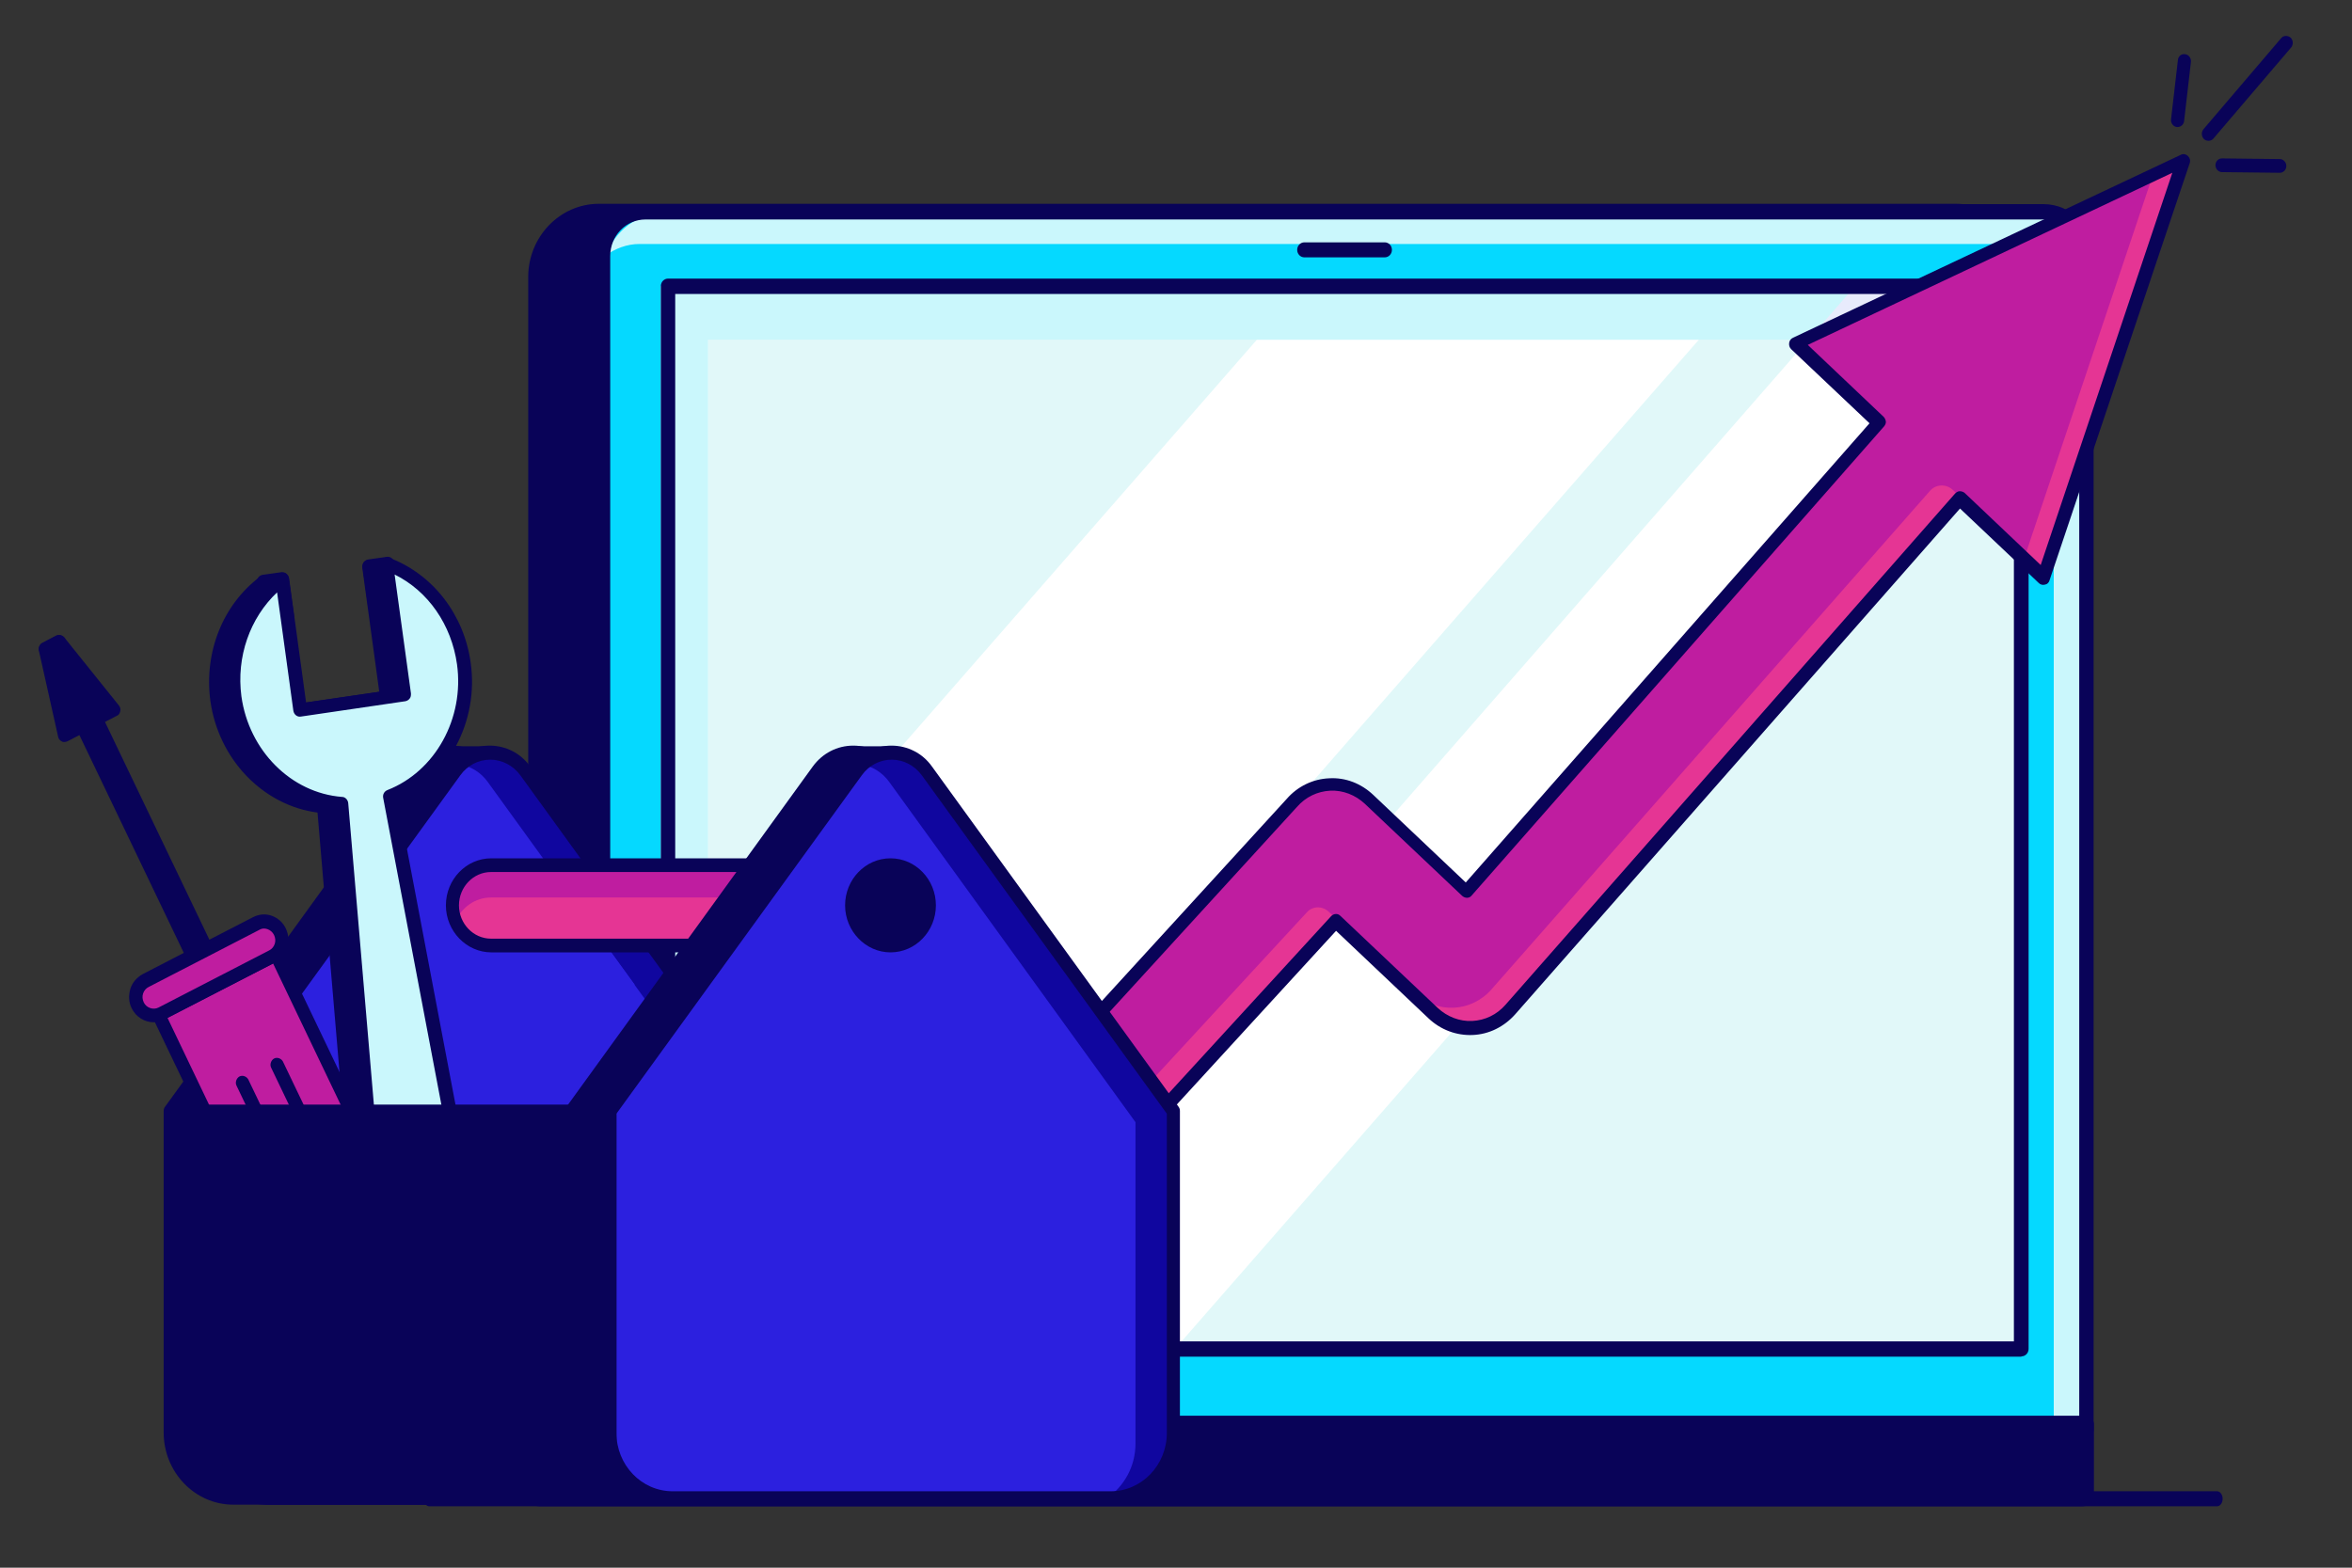 <?xml version="1.0" encoding="UTF-8"?>
<svg id="Layer_1" data-name="Layer 1" xmlns="http://www.w3.org/2000/svg" version="1.1" viewBox="0 0 720 480">
  <rect x="0" y="0" width="720" height="480" fill="#333333" stroke="none"/>
  <defs>
    <style>
      .cls-1 {
        fill: #090358;
      }

      .cls-1, .cls-2, .cls-3, .cls-4, .cls-5, .cls-6, .cls-7, .cls-8, .cls-9, .cls-10, .cls-11 {
        stroke-width: 0px;
      }

      .cls-2 {
        fill: #e8ebfc;
      }

      .cls-3 {
        fill: #bf1da0;
      }

      .cls-4 {
        fill: #caf7fc;
      }

      .cls-5 {
        fill: #e1f8f9;
      }

      .cls-6 {
        fill: #05d9ff;
      }

      .cls-7 {
        fill: #e53594;
      }

      .cls-8 {
        fill: #6c82ef;
      }

      .cls-9 {
        fill: #2c20df;
      }

      .cls-10 {
        fill: #10069f;
      }

      .cls-11 {
        fill: #fff;
      }
    </style>
  </defs>
  <g>
    <path class="cls-1" d="M608.5,435.9H173.4c-5.3,0-9.6-4.4-9.6-9.9V86.4c0-11.9,9.3-21.6,20.8-21.6h412.6c11.5,0,20.8,9.7,20.8,21.6v339.6c0,5.5-4.3,9.9-9.5,9.9Z"/>
    <path class="cls-1" d="M618,438.2H163.9c-1.2,0-2.2-1-2.2-2.3V84.8c0-12.3,9.7-22.4,21.6-22.4h415.5c11.9,0,21.6,10,21.6,22.4v351c0,1.3-1,2.3-2.3,2.3ZM166.1,433.5h449.7V84.8c0-9.8-7.6-17.7-17.1-17.7H183.2c-9.4,0-17.1,7.9-17.1,17.7v348.7Z"/>
  </g>
  <path class="cls-6" d="M638.7,435.9H184.5V78c0-7.3,5.7-13.2,12.7-13.2h428.7c7,0,12.7,5.9,12.7,13.2v357.9h0Z"/>
  <path class="cls-4" d="M618.4,65.3H202.9c-7.8,0-14.5,5.3-17.6,13,3-2.2,6.6-3.6,10.5-3.6h420.3c6.9,0,12.6,6.4,12.6,14.4v347.2h9.1V87.4c0-12.2-8.7-22.1-19.3-22.1Z"/>
  <rect class="cls-5" x="204.5" y="87.6" width="414.3" height="325.4"/>
  <polygon class="cls-11" points="399.1 87.6 204.5 310.4 204.5 413 250.1 413 534.4 87.6 399.1 87.6"/>
  <polygon class="cls-11" points="359.7 413 618.8 116.5 618.8 87.6 567.9 87.6 283.6 413 359.7 413"/>
  <polygon class="cls-4" points="618.8 87.6 216.7 87.6 204.5 87.6 202.3 87.6 202.3 409.9 216.7 409.9 216.7 104 618.8 104 618.8 87.6"/>
  <g>
    <polygon class="cls-4" points="520.1 104 534.4 87.6 399.1 87.6 384.8 104 520.1 104"/>
    <polygon class="cls-2" points="204.5 409.9 216.7 409.9 216.7 296.5 204.5 310.4 204.5 409.9"/>
  </g>
  <polygon class="cls-2" points="567.9 87.6 553.6 104 618.8 104 618.8 87.6 567.9 87.6"/>
  <path class="cls-1" d="M618.8,415.4H204.5c-1.2,0-2.2-1-2.2-2.3V87.6c0-1.3,1-2.3,2.2-2.3h414.3c1.2,0,2.2,1,2.2,2.3v325.4c0,1.3-1,2.3-2.2,2.3ZM206.7,410.7h409.8V90H206.7v320.7Z"/>
  <path class="cls-1" d="M641,438.2H182.3V78.4c0-8.8,6.9-15.9,15.3-15.9h428c8.5,0,15.3,7.1,15.3,15.9v359.8h0ZM186.8,433.5h449.7V78.4c0-6.2-4.9-11.2-10.8-11.2H197.6c-6,0-10.8,5-10.8,11.2v355.1h0Z"/>
  <g>
    <rect class="cls-1" x="165.3" y="435.9" width="472" height="23"/>
    <path class="cls-1" d="M637.3,461.2H165.3c-2.1,0-3.7-1-3.7-2.3v-23c0-1.3,1.7-2.3,3.7-2.3h472c2.1,0,3.7,1,3.7,2.3v23c0,1.3-1.7,2.3-3.7,2.3ZM169.1,456.6h464.5v-18.3H169.1v18.3Z"/>
  </g>
  <path class="cls-8" d="M230.3,448.9h-20.8c-1.2,0-2.2-1-2.2-2.3s1-2.3,2.2-2.3h20.8c1.2,0,2.2,1,2.2,2.3,0,1.3-1,2.3-2.2,2.3Z"/>
  <path class="cls-8" d="M274.2,448.9h-20.8c-1.2,0-2.2-1-2.2-2.3s1-2.3,2.2-2.3h20.8c1.2,0,2.2,1,2.2,2.3,0,1.3-1,2.3-2.2,2.3Z"/>
  <path class="cls-1" d="M423.9,78.8h-24.6c-1.2,0-2.2-1-2.2-2.3s1-2.3,2.2-2.3h24.6c1.2,0,2.2,1,2.2,2.3s-1,2.3-2.2,2.3Z"/>
  <path class="cls-1" d="M678.8,461.2H131.4c-.9,0-1.7-1-1.7-2.3s.8-2.3,1.7-2.3h547.3c.9,0,1.7,1,1.7,2.3,0,1.3-.8,2.3-1.7,2.3Z"/>
  <g>
    <path class="cls-3" d="M267,437.9l141.7-155.6,29.8,28.2c6.8,6.5,17.4,6,23.6-1.1l137.6-156.5,25.6,24.2,42.9-127.7-118.7,56,25.5,24.1-126.3,143.7-29.8-28.2c-3.3-3.1-7.6-4.7-12-4.5s-8.6,2.2-11.6,5.6l-176.2,193.8"/>
    <g>
      <polygon class="cls-8" points="569 123.8 569.5 123.2 550.3 105.1 549.6 105.4 569 123.8"/>
      <path class="cls-7" d="M264.1,438.2l144.5-155.8c0,0,.2,0,.3,0l29.6,28c6.8,6.5,17.4,6,23.6-1.1l137.4-156.3c0,0,.2,0,.3,0l25.2,23.8c.1.1.3,0,.3,0l42.6-126.9c0-.2-.1-.4-.3-.3l-8.5,4c0,0,0,0-.1.1l-39.2,116.8c0,.1-.2.2-.3,0l-21.7-20.5c-2-1.9-5.2-1.8-7,.3l-134.2,152.6c-6.2,7.1-16.8,7.6-23.6,1.1l-26.3-24.9c-2-1.8-5-1.7-6.7.3l-146.2,158.4c-.1.1,0,.4.2.4"/>
    </g>
    <path class="cls-1" d="M217.6,442.5c-.5,0-1-.2-1.4-.6-.8-.8-.8-2.1,0-3l177.7-194.3c3.3-3.8,8-6.1,13-6.3,5-.3,9.8,1.6,13.5,5.1l28.3,26.8,123.6-140.6-24-22.7c-.5-.5-.7-1.2-.6-1.9s.5-1.3,1.2-1.6l118.7-56c.7-.4,1.6-.2,2.2.4s.8,1.4.5,2.2l-42.9,127.7c-.2.7-.7,1.2-1.4,1.3-.7.2-1.4,0-1.9-.5l-24.1-22.8-136.2,154.9c-3.4,3.8-8,6.1-13,6.3-5,.2-9.8-1.6-13.5-5.1l-28.3-26.8-142,154.9c-.8.8-2.1.9-2.9,0-.8-.8-.8-2.1,0-3l143.4-156.4c.8-.8,2-.9,2.8-.1l29.8,28.2c2.9,2.7,6.7,4.2,10.6,4,3.9-.2,7.5-1.9,10.2-5l137.6-156.5c.4-.4.9-.7,1.4-.7.6,0,1.1.2,1.5.5l23.3,22.1,40.3-120.1-111.6,52.7,23.2,22c.4.4.6.9.7,1.4s-.2,1.1-.5,1.5l-126.3,143.7c-.7.9-2,.9-2.9.1l-29.8-28.2c-2.9-2.7-6.7-4.2-10.6-4-3.9.2-7.5,1.9-10.2,5l-177.7,194.4c-.4.4-.9.6-1.5.6Z"/>
    <path class="cls-1" d="M676,43.1c-.5,0-1-.2-1.3-.5-.8-.8-.9-2.1-.2-3l23.8-27.9c.7-.9,2-.9,2.9-.2.8.8.9,2.1.2,3l-23.8,27.9c-.4.5-1,.7-1.5.7Z"/>
    <path class="cls-1" d="M666.6,38.9c0,0-.2,0-.2,0-1.1-.1-1.9-1.2-1.8-2.3l2.1-18.2c.1-1.2,1.1-2,2.2-1.8,1.1.1,1.9,1.2,1.8,2.3l-2.1,18.2c-.1,1-1,1.8-2,1.8Z"/>
    <path class="cls-1" d="M697.9,52.9h0l-17.7-.2c-1.1,0-2-1-2-2.1,0-1.2.9-2.1,2-2.1h0l17.7.2c1.1,0,2,1,2,2.1,0,1.2-.9,2.1-2,2.1Z"/>
  </g>
  <g>
    <g>
      <rect class="cls-1" x="138.5" y="230.5" width="11.9" height="14.5"/>
      <path class="cls-1" d="M150.3,247.2h-11.9c-1.1,0-2-.9-2-2.1v-14.5c0-1.2.9-2.1,2-2.1h11.9c1.1,0,2,.9,2,2.1v14.5c0,1.2-.9,2.1-2,2.1ZM140.5,243h7.8v-10.3h-7.8v10.3Z"/>
    </g>
    <g>
      <path class="cls-1" d="M149.3,236.2c-5.4-7.5-16.2-7.5-21.6,0l-75.4,104.2v98.4c0,11,8.6,20,19.2,20h134.1c10.6,0,19.2-8.9,19.2-20v-98.4l-75.5-104.2Z"/>
      <path class="cls-1" d="M205.5,460.7H71.4c-11.7,0-21.3-9.9-21.3-22.1v-98.4c0-.5.1-.9.4-1.3l75.4-104.2c3-4.1,7.5-6.4,12.4-6.4s9.5,2.3,12.4,6.4h0l75.4,104.2c.3.4.4.8.4,1.3v98.4c0,12.2-9.5,22.1-21.2,22.1ZM54.2,341v97.7c0,9.9,7.7,17.9,17.2,17.9h134.1c9.5,0,17.2-8,17.2-17.9v-97.7l-75-103.6c-2.2-3-5.6-4.8-9.2-4.8s-7,1.7-9.2,4.8l-75,103.6Z"/>
    </g>
    <path class="cls-8" d="M160.9,236.2c-5.4-7.5-16.2-7.5-21.6,0l-75.5,104.1v98.4c0,11,8.6,20,19.2,20h134.1c10.6,0,19.2-8.9,19.2-20v-98.4l-75.4-104.1Z"/>
    <path class="cls-10" d="M160.9,236.2c-5.4-7.5-16.2-7.5-21.6,0l-75.5,104.1v98.4c0,11,8.6,20,19.2,20h134.1c10.6,0,19.2-8.9,19.2-20v-98.4l-75.4-104.1Z"/>
    <path class="cls-9" d="M141.1,234.1c-.7.6-1.3,1.3-1.8,2l-75.5,104.2v98.4c0,11,8.6,20,19.2,20h133c5.2-3.6,8.7-9.7,8.7-16.7v-98.4l-75.4-104.2c-2.1-2.9-5.1-4.7-8.2-5.3Z"/>
    <path class="cls-9" d="M176.7,277.2h-41.2v9.4c0,8.2,6.4,14.9,14.4,14.9h44.4l-17.6-24.2Z"/>
    <path class="cls-1" d="M217.1,460.7H83c-11.7,0-21.3-9.9-21.3-22.1v-98.4c0-.5.1-.9.4-1.3l75.4-104.2c3-4.1,7.5-6.4,12.4-6.4s9.5,2.3,12.4,6.4l75.5,104.2c.3.4.4.8.4,1.3v98.4c0,12.2-9.5,22.1-21.3,22.1ZM65.8,341v97.7c0,9.9,7.7,17.9,17.2,17.9h134.1c9.5,0,17.2-8,17.2-17.9v-97.7l-75-103.6h0c-2.2-3-5.6-4.8-9.2-4.8s-7,1.7-9.2,4.8l-75.1,103.6Z"/>
    <g>
      <g>
        <polygon class="cls-1" points="80.7 178.2 86.4 177.3 87.9 188.7 82.3 189.6 80.7 178.2"/>
        <path class="cls-1" d="M82.3,191.6c-.4,0-.9-.1-1.2-.4-.4-.3-.7-.8-.8-1.4l-1.6-11.4c-.2-1.2.6-2.2,1.7-2.4l5.7-.8c.5,0,1.1,0,1.5.4s.7.8.8,1.4l1.6,11.4c.2,1.2-.6,2.2-1.7,2.4l-5.7.8c0,0-.2,0-.3,0ZM83,180l1,7.2,1.7-.2-1-7.2-1.7.2Z"/>
      </g>
      <g>
        <polygon class="cls-1" points="113 173.4 118.7 172.6 120.3 184 114.6 184.8 113 173.4"/>
        <path class="cls-1" d="M114.6,186.9c-1,0-1.9-.8-2-1.8l-1.6-11.4c0-.6,0-1.1.4-1.6.3-.4.8-.7,1.3-.8l5.7-.8c1.1-.2,2.1.6,2.3,1.8l1.6,11.4c0,.6,0,1.1-.4,1.6-.3.4-.8.7-1.3.8l-5.7.8c-.1,0-.2,0-.3,0ZM115.3,175.2l1,7.2,1.7-.2-1-7.2-1.7.2Z"/>
      </g>
      <g>
        <path class="cls-1" d="M136.3,204c-2-14.5-11.4-26-23.6-30.6l5.5,40.1-32,4.7-5.5-40.1c-10.4,7.9-16.4,21.6-14.5,36.2,2.5,18,16.4,31.3,32.7,32.6l12.8,150.5c.8,9,8.6,15.5,17.3,14.2h0c8.6-1.3,14.5-9.8,12.8-18.6l-28.1-148.2c15.3-6,25.1-22.7,22.6-40.7Z"/>
        <path class="cls-1" d="M126.8,413.9c-3.9,0-7.6-1.3-10.6-3.9-3.7-3.1-6-7.5-6.4-12.4l-12.6-148.8c-16.7-2.2-30.3-16.3-32.8-34.2-2-14.9,3.8-29.5,15.3-38.1.6-.4,1.3-.5,2-.2.7.3,1.1.9,1.2,1.6l5.2,38,28-4.1-5.2-38c-.1-.7.2-1.5.7-1.9.6-.5,1.3-.6,2-.3,13.3,5,22.9,17.4,24.9,32.2h0c2.5,17.9-6.9,35.4-22.3,42.3l27.8,146.5c.9,4.9,0,9.8-2.9,13.8-2.8,4-6.9,6.6-11.6,7.3-.8.1-1.7.2-2.5.2ZM79.2,182.1c-8.4,7.9-12.6,19.8-11,31.9,2.3,16.6,15.2,29.6,30.8,30.8,1,0,1.8.9,1.9,1.9l12.8,150.5c.3,3.8,2.1,7.1,4.9,9.5,2.9,2.4,6.4,3.4,10,2.8,3.6-.5,6.8-2.5,8.9-5.6s2.9-6.8,2.2-10.6l-28.1-148.2c-.2-1,.3-2,1.3-2.4,14.6-5.7,23.6-21.9,21.3-38.5h0c-1.7-12.1-8.8-22.4-19.1-27.5l5,36.4c0,.6,0,1.1-.4,1.6-.3.4-.8.7-1.3.8l-32,4.7c-1.1.2-2.1-.6-2.3-1.8l-5-36.4Z"/>
      </g>
      <path class="cls-4" d="M141.9,203.2c-2-14.5-11.4-26-23.6-30.6l5.5,40.1-32,4.7-5.5-40.1c-10.4,7.9-16.4,21.6-14.5,36.2,2.5,18,16.4,31.3,32.7,32.6l12.8,150.5c.8,9,8.6,15.5,17.3,14.2h0c8.6-1.3,14.5-9.8,12.8-18.6l-28.1-148.2c15.3-6,25.1-22.7,22.6-40.7Z"/>
      <path class="cls-1" d="M132.4,413.1c-3.9,0-7.6-1.3-10.6-3.9-3.7-3.1-6-7.5-6.4-12.4l-12.6-148.8c-16.7-2.2-30.3-16.3-32.8-34.2-2-14.9,3.8-29.5,15.3-38.1.6-.4,1.3-.5,2-.2.7.3,1.1.9,1.2,1.6l5.2,38,28-4.1-5.2-38c-.1-.7.2-1.5.7-1.9.6-.5,1.3-.6,2-.3,13.3,5,22.9,17.4,24.9,32.2h0c2.5,17.9-6.9,35.4-22.3,42.3l27.8,146.5c.9,4.9,0,9.8-2.9,13.8s-6.9,6.6-11.6,7.3c-.8.1-1.7.2-2.5.2ZM84.9,181.3c-8.4,7.9-12.6,19.8-11,31.9,2.3,16.6,15.2,29.6,30.8,30.8,1,0,1.8.9,1.9,1.9l12.8,150.5c.3,3.8,2.1,7.1,4.9,9.5,2.9,2.4,6.4,3.4,10,2.8,3.6-.5,6.8-2.5,8.9-5.6,2.1-3.1,2.9-6.8,2.2-10.6l-28.1-148.2c-.2-1,.3-2,1.3-2.4,14.6-5.7,23.6-21.9,21.3-38.5h0c-1.7-12.1-8.8-22.4-19.1-27.5l5,36.4c0,.6,0,1.1-.4,1.6-.3.4-.8.7-1.3.8l-32,4.7c-1.1.2-2.1-.6-2.3-1.8l-5-36.4Z"/>
    </g>
    <g>
      <rect class="cls-1" x="260.4" y="230.5" width="11.9" height="14.5"/>
      <path class="cls-1" d="M272.3,247.2h-11.9c-1.1,0-2-.9-2-2.1v-14.5c0-1.2.9-2.1,2-2.1h11.9c1.1,0,2,.9,2,2.1v14.5c0,1.2-.9,2.1-2,2.1ZM262.4,243h7.8v-10.3h-7.8v10.3Z"/>
    </g>
    <g>
      <path class="cls-3" d="M120.5,414.3h0c-9.9,5.1-21.9.9-26.8-9.4l-45.1-94.2,35.9-18.5,45.1,94.2c4.9,10.3.9,22.7-9,27.8Z"/>
      <path class="cls-1" d="M111.7,418.6c-8.1,0-15.9-4.7-19.8-12.7l-45.1-94.2c-.5-1,0-2.3.9-2.8l35.9-18.5c.5-.2,1-.3,1.5-.1.5.2.9.6,1.2,1.1l45.1,94.2c2.6,5.5,3,11.7,1.1,17.5s-5.8,10.5-11.1,13.2c-3.2,1.6-6.5,2.4-9.8,2.4ZM51.3,311.7l44.2,92.4c4.4,9.2,15.2,13,24.1,8.4,4.3-2.2,7.5-6,9.1-10.8s1.2-9.8-.9-14.3l-44.2-92.4-32.3,16.6Z"/>
      <path class="cls-1" d="M103.9,395.6c-.7,0-1.5-.4-1.8-1.2l-29.7-62c-.5-1,0-2.3.9-2.8,1-.5,2.2,0,2.7.9l29.7,62c.5,1,0,2.3-.9,2.8-.3.1-.6.2-.9.2Z"/>
      <path class="cls-1" d="M114.5,390.1c-.7,0-1.5-.4-1.8-1.2l-29.7-62c-.5-1,0-2.3.9-2.8,1-.5,2.2,0,2.7.9l29.7,62c.5,1,0,2.3-.9,2.8-.3.1-.6.2-.9.2Z"/>
      <path class="cls-3" d="M83.3,292.8l-33.9,17.5c-2.7,1.4-5.9.2-7.3-2.5h0c-1.3-2.8-.2-6.1,2.4-7.5l33.9-17.5c2.7-1.4,5.9-.2,7.3,2.5h0c1.3,2.8.2,6.1-2.4,7.5Z"/>
      <path class="cls-1" d="M47,313c-2.7,0-5.4-1.6-6.7-4.3-.9-1.8-1-3.9-.4-5.9s2-3.5,3.7-4.5l33.9-17.5c1.8-.9,3.8-1.1,5.7-.4,1.9.7,3.4,2,4.3,3.9s1,3.9.4,5.9-2,3.5-3.7,4.5l-33.9,17.5c-1.1.5-2.2.8-3.3.8ZM80.9,284.3c-.5,0-1,.1-1.5.4l-33.9,17.5c-.8.4-1.4,1.1-1.7,2s-.2,1.8.2,2.7c.8,1.7,2.9,2.4,4.5,1.6l33.9-17.5h0c.8-.4,1.4-1.1,1.7-2,.3-.9.2-1.8-.2-2.7-.4-.8-1.1-1.5-2-1.8-.3-.1-.7-.2-1.1-.2Z"/>
      <g>
        <polygon class="cls-1" points="13.9 198.7 18.2 196.5 63.3 290.6 59 292.8 13.9 198.7"/>
        <path class="cls-1" d="M59,294.9c-.2,0-.4,0-.6-.1-.5-.2-.9-.6-1.2-1.1L12.1,199.6c-.2-.5-.3-1.1-.1-1.6s.5-1,1-1.2l4.2-2.2c1-.5,2.2,0,2.7.9l45.1,94.1c.5,1,0,2.3-.9,2.8l-4.2,2.2c-.3.1-.6.2-.9.2ZM16.7,199.6l43.3,90.4.6-.3-43.3-90.4-.6.3Z"/>
      </g>
      <g>
        <polygon class="cls-1" points="34.9 217.3 19.8 225.1 13.9 198.7 18.2 196.5 34.9 217.3"/>
        <path class="cls-1" d="M19.8,227.2c-.3,0-.6,0-.9-.2-.6-.3-1-.8-1.1-1.4l-5.9-26.4c-.2-.9.2-1.9,1.1-2.3l4.2-2.2c.8-.4,1.8-.2,2.5.5l16.7,20.8c.4.5.6,1.2.4,1.8-.1.6-.5,1.2-1.1,1.4l-15.1,7.8c-.3.1-.6.2-.9.2ZM16.3,199.8l4.9,22.2,10.5-5.4-14.1-17.5-1.4.7Z"/>
      </g>
    </g>
    <path class="cls-3" d="M150.3,265c-6.5,0-11.8,5.5-11.8,12.3s5.3,12.3,11.8,12.3h122.2v-24.6h-122.2Z"/>
    <path class="cls-7" d="M139.5,282.2c1.8,4.3,6,7.3,10.8,7.3h122.2v-14.7h-122.2c-4.8,0-9,3-10.8,7.3Z"/>
    <path class="cls-1" d="M272.6,291.6h-122.2c-7.6,0-13.9-6.5-13.9-14.4s6.2-14.4,13.9-14.4h122.2c1.1,0,2,.9,2,2.1v24.6c0,1.2-.9,2.1-2,2.1ZM150.3,267c-5.4,0-9.8,4.6-9.8,10.2s4.4,10.2,9.8,10.2h120.2v-20.4h-120.2Z"/>
    <g>
      <path class="cls-1" d="M272.2,236.2c-5.4-7.5-16.2-7.5-21.6,0l-75.4,104.2v98.4c0,11,8.6,20,19.2,20h134.1c10.6,0,19.2-8.9,19.2-20v-98.4l-75.5-104.2Z"/>
      <path class="cls-1" d="M328.4,460.7h-134.1c-11.7,0-21.3-9.9-21.3-22.1v-98.4c0-.5.1-.9.4-1.3l75.4-104.2c3-4.1,7.5-6.4,12.4-6.4h0c4.9,0,9.5,2.3,12.4,6.4l75.5,104.2c.3.4.4.8.4,1.3v98.4c0,12.2-9.5,22.1-21.3,22.1ZM177.1,341v97.7c0,9.9,7.7,17.9,17.2,17.9h134.1c9.5,0,17.2-8,17.2-17.9v-97.7l-75-103.6h0c-2.2-3-5.6-4.8-9.2-4.8s-7,1.7-9.2,4.8l-75.1,103.6Z"/>
    </g>
    <path class="cls-10" d="M283.8,236.2c-5.4-7.5-16.2-7.5-21.6,0l-75.4,104.2v98.4c0,11,8.6,20,19.2,20h134.1c10.6,0,19.2-8.9,19.2-20v-98.4l-75.5-104.2Z"/>
    <path class="cls-9" d="M263.9,234.1c-.7.6-1.3,1.3-1.8,2l-75.4,104.2v98.4c0,11,8.6,20,19.2,20h133c5.2-3.6,8.7-9.7,8.7-16.7v-98.4l-75.4-104.2c-2.1-2.9-5.1-4.7-8.2-5.3Z"/>
    <path class="cls-1" d="M340,460.7h-134c-11.7,0-21.3-9.9-21.3-22.1v-98.4c0-.5.1-.9.4-1.3l75.4-104.2c3-4.1,7.5-6.4,12.4-6.4s9.5,2.3,12.4,6.4l75.5,104.2c.3.4.4.8.4,1.3v98.4c0,12.2-9.5,22.1-21.3,22.1ZM188.7,341v97.7c0,9.9,7.7,17.9,17.2,17.9h134.1c9.5,0,17.2-8,17.2-17.9v-97.7l-75-103.6h0c-2.2-3-5.6-4.8-9.2-4.8s-7,1.7-9.2,4.8l-75.1,103.6Z"/>
    <g>
      <ellipse class="cls-1" cx="272.6" cy="277.2" rx="11.8" ry="12.3"/>
      <path class="cls-1" d="M272.6,291.6c-7.6,0-13.9-6.5-13.9-14.4s6.2-14.4,13.9-14.4,13.9,6.5,13.9,14.4-6.2,14.4-13.9,14.4ZM272.6,267c-5.4,0-9.8,4.6-9.8,10.2s4.4,10.2,9.8,10.2,9.8-4.6,9.8-10.2c0-5.6-4.4-10.2-9.8-10.2Z"/>
    </g>
    <g>
      <path class="cls-1" d="M186.7,458.6h-105.1c-9.8,0-17.8-8.3-17.8-18.4v-99.9h122.9v118.3h0Z"/>
      <path class="cls-1" d="M186.7,460.7h-105.1c-10.9,0-19.8-9.2-19.8-20.5v-99.9c0-1.2.9-2.1,2-2.1h122.9c1.1,0,2,.9,2,2.1v118.3c0,1.2-.9,2.1-2,2.1ZM65.8,342.4v97.8c0,9,7.1,16.4,15.8,16.4h103.1v-114.1h-118.8Z"/>
    </g>
  </g>
</svg>